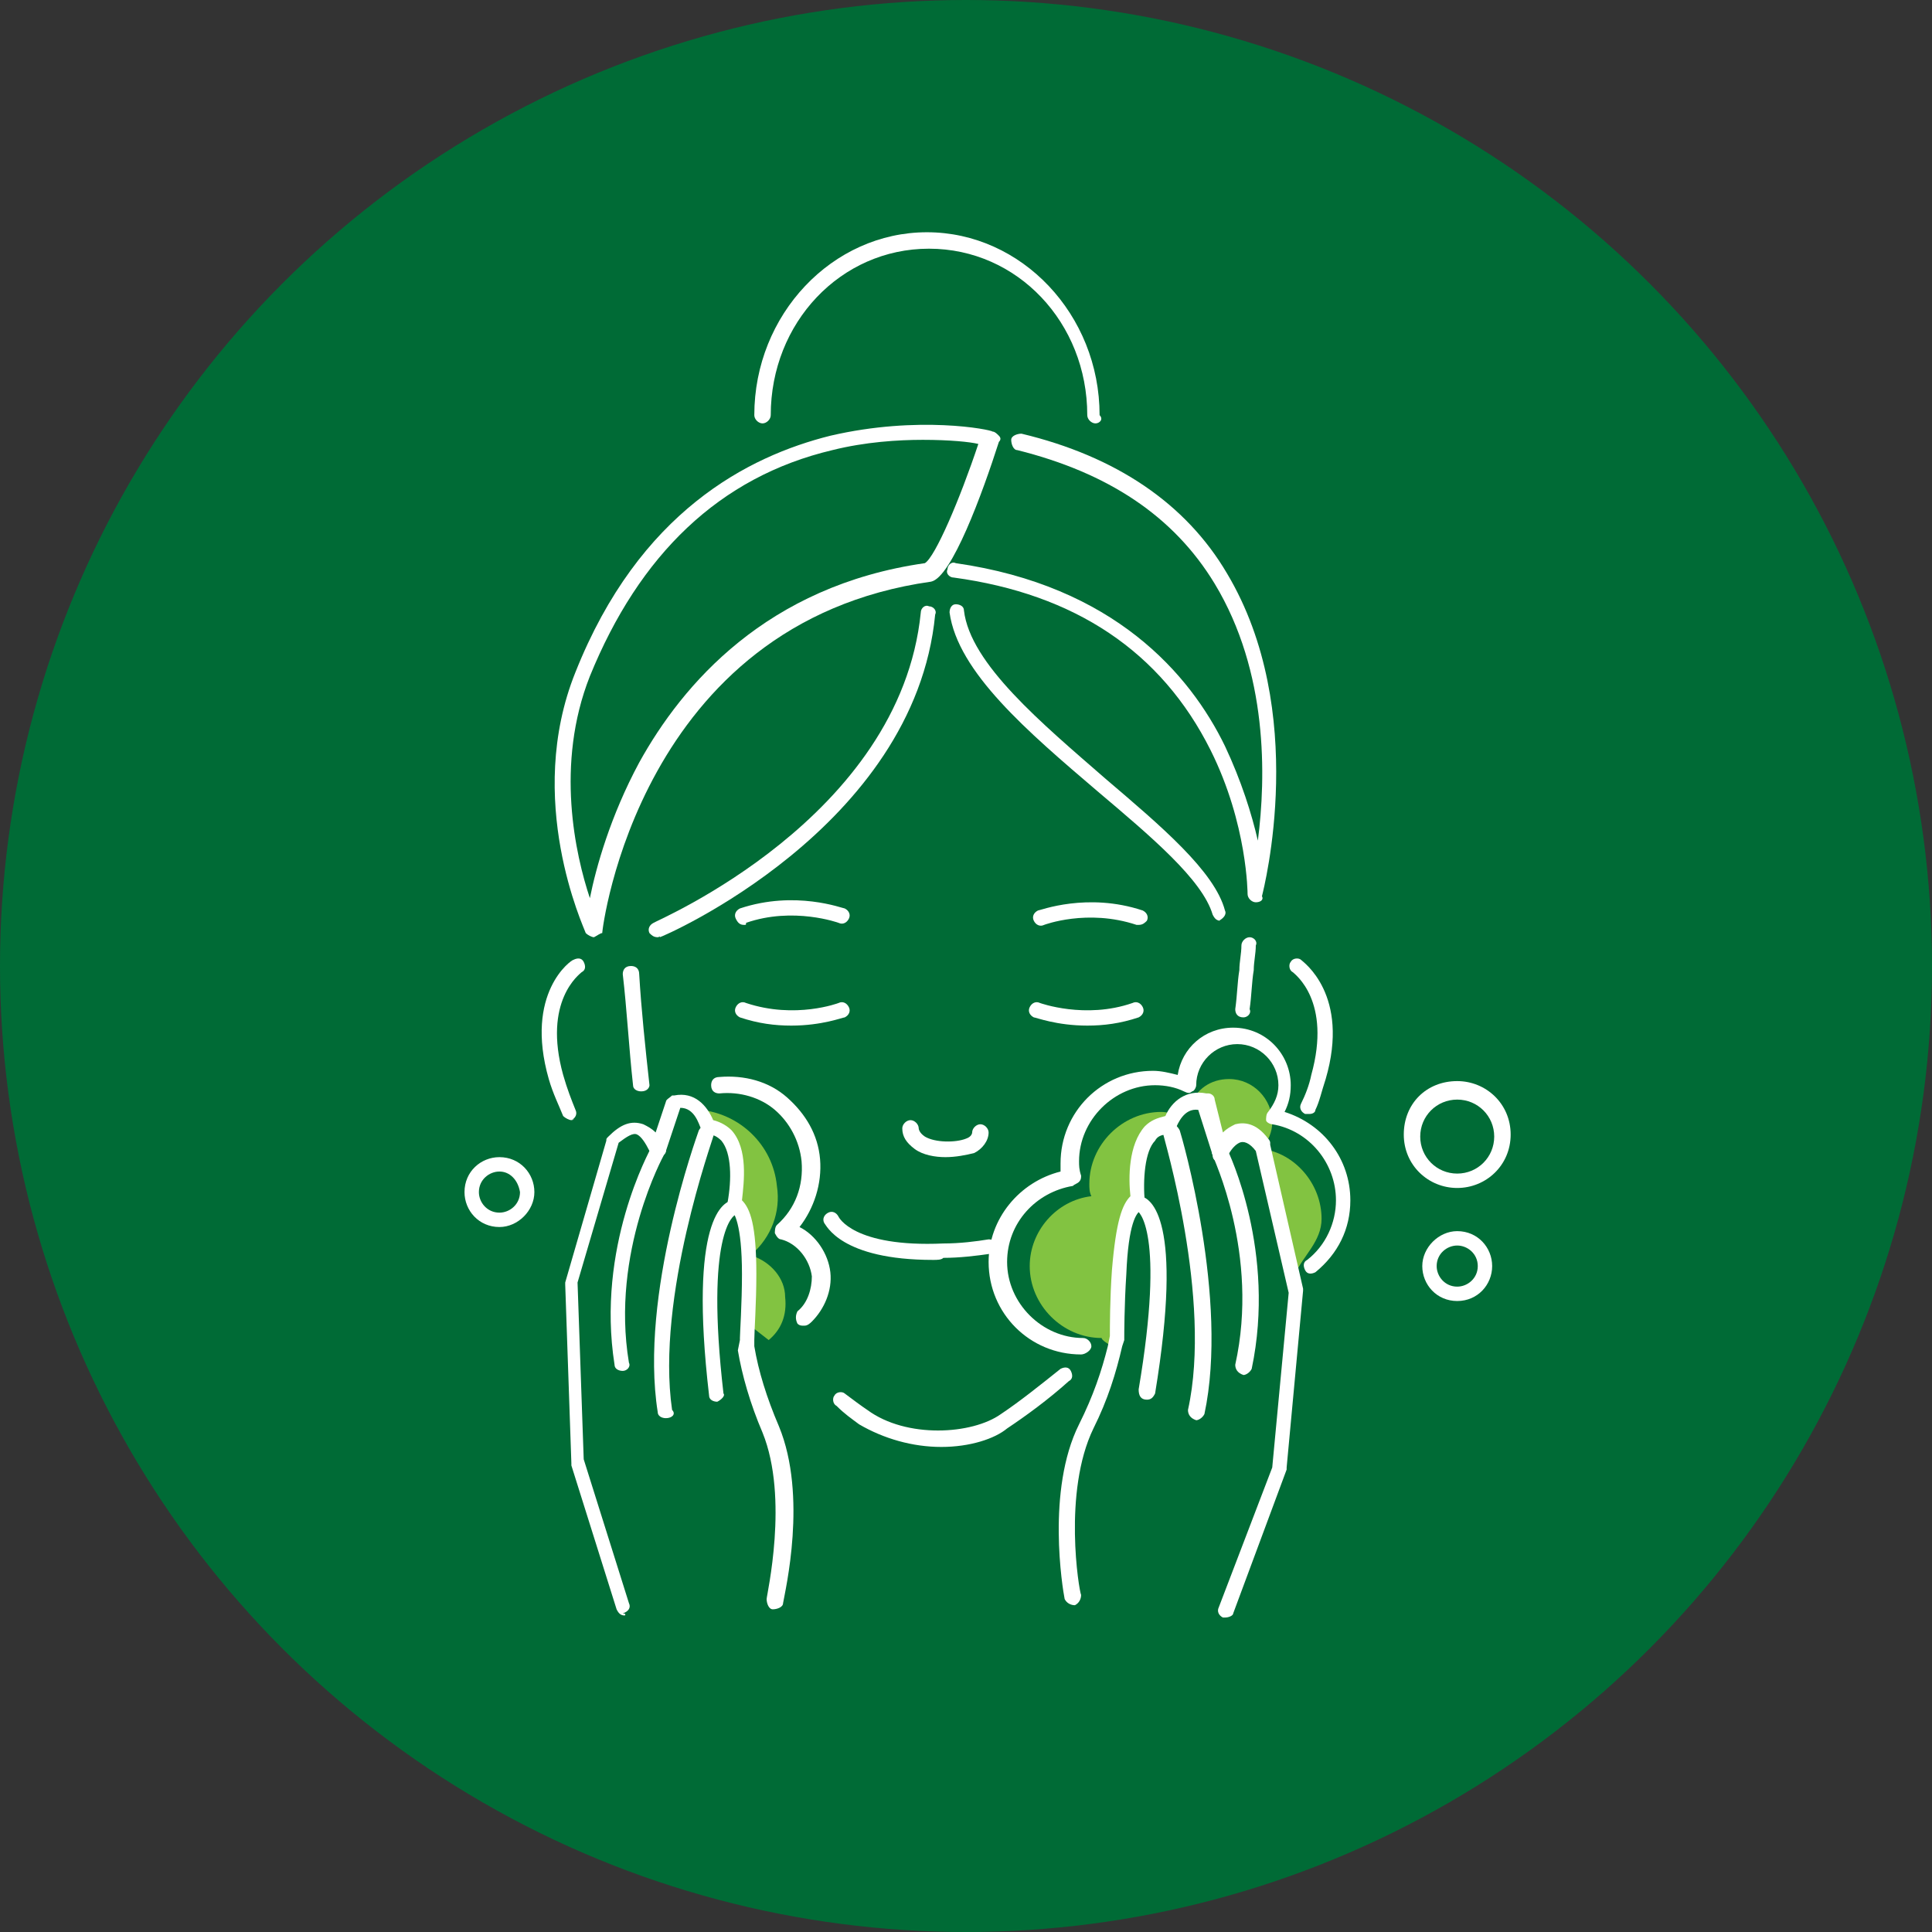<?xml version="1.0" encoding="utf-8"?>
<!-- Generator: Adobe Illustrator 24.2.3, SVG Export Plug-In . SVG Version: 6.00 Build 0)  -->
<svg version="1.1" id="Layer_1" xmlns="http://www.w3.org/2000/svg" xmlns:xlink="http://www.w3.org/1999/xlink" x="0px" y="0px"
	 viewBox="0 0 94 94" style="enable-background:new 0 0 94 94;" xml:space="preserve">
<rect x="0" y="0" width="94" height="94" fill="#333333" stroke="none"/>
<style type="text/css">
	.st0{fill:#006B36;}
	.st1{fill:#82C341;}
	.st2{fill:#FFFFFF;}
</style>
<circle class="st0" cx="47" cy="47" r="47"/>
<g>
	<g>
		<path class="st1" d="M36.6,61.1c0,0.3,0,0.6,0,0.9c0,1,0,1.9-0.1,2.5l0.9,0.7c0.6-0.5,0.9-1.2,0.8-2.1
			C38.2,62.2,37.5,61.4,36.6,61.1z"/>
		<path class="st1" d="M34.6,54.8c0.4,0,0.7,0.2,0.9,0.4c0.7,0.8,0.5,2.7,0.4,3.3c0.3,0.2,0.6,0.8,0.7,2.5c0.9-0.8,1.4-2,1.2-3.3
			c-0.2-2-1.8-3.5-3.7-3.7C34.4,54.2,34.5,54.5,34.6,54.8z"/>
	</g>
	<g>
		<path class="st1" d="M58.5,53.7l0.1,0l0.6,2.4c0.2-0.4,0.5-0.8,0.9-0.9c0.4-0.1,0.8,0.1,1.3,0.6l0,0l0,0.1l1.5,6.4
			c0-0.1,0.1-0.2,0.1-0.3c0.4-0.9,1.3-1.6,1.3-2.7c0-1.7-1.3-3.2-2.9-3.4c0.3-0.4,0.5-0.8,0.5-1.3c0-1.1-0.9-2.1-2.1-2.1
			c-0.9,0-1.6,0.5-1.9,1.3C58.1,53.7,58.3,53.7,58.5,53.7z"/>
		<path class="st1" d="M54.3,65.6c0-0.1,0-0.1,0-0.2l0.1-0.3c0-0.2,0-1.7,0.1-3.2c0.2-2.5,0.6-3.2,0.9-3.4c-0.1-0.6-0.2-2.5,0.6-3.3
			c0.3-0.3,0.6-0.4,0.9-0.4c0.1-0.2,0.2-0.4,0.3-0.6c-0.2,0-0.4-0.1-0.7-0.1c-1.9,0-3.5,1.6-3.5,3.5c0,0.2,0,0.4,0.1,0.6
			c-1.7,0.2-3,1.7-3,3.4c0,1.9,1.6,3.5,3.5,3.5C53.6,65.2,53.9,65.4,54.3,65.6z"/>
	</g>
	<g>
		<g>
			<path class="st2" d="M46,56.3c-0.5,0-1.1-0.1-1.5-0.4c-0.4-0.3-0.6-0.6-0.6-1c0-0.2,0.2-0.4,0.4-0.4c0.2,0,0.4,0.2,0.4,0.4
				c0,0,0,0.2,0.3,0.4c0.5,0.3,1.5,0.3,2,0.1c0.3-0.1,0.3-0.3,0.3-0.3c0-0.2,0.2-0.4,0.4-0.4c0.2,0,0.4,0.2,0.4,0.4
				c0,0.4-0.3,0.8-0.7,1C47,56.2,46.5,56.3,46,56.3z"/>
		</g>
		<g>
			<path class="st2" d="M31.2,53.1c-0.2,0-0.4-0.1-0.4-0.3c-0.2-1.8-0.3-3.7-0.5-5.4c0-0.2,0.1-0.4,0.4-0.4c0.2,0,0.4,0.1,0.4,0.4
				c0.1,1.7,0.3,3.6,0.5,5.4C31.6,52.9,31.5,53.1,31.2,53.1C31.2,53.1,31.2,53.1,31.2,53.1z"/>
		</g>
		<g>
			<path class="st2" d="M45.8,70.4c-1.4,0-2.8-0.4-4-1.1c-0.4-0.3-0.7-0.5-1.1-0.9c-0.2-0.1-0.2-0.4-0.1-0.5
				c0.1-0.2,0.4-0.2,0.5-0.1c0.4,0.3,0.8,0.6,1.1,0.8c1.9,1.4,5.1,1.2,6.5,0.2c0.9-0.6,1.9-1.4,2.9-2.2c0.2-0.1,0.4-0.1,0.5,0.1
				c0.1,0.2,0.1,0.4-0.1,0.5c-1,0.9-2.1,1.7-3,2.3C48.4,70,47.2,70.4,45.8,70.4z"/>
		</g>
		<g>
			<path class="st2" d="M60.5,49.5C60.5,49.5,60.5,49.5,60.5,49.5c-0.3,0-0.4-0.2-0.4-0.4c0.1-0.7,0.1-1.3,0.2-1.9
				c0-0.4,0.1-0.8,0.1-1.2c0-0.2,0.2-0.4,0.4-0.4c0.2,0,0.4,0.2,0.3,0.4c0,0.4-0.1,0.8-0.1,1.2c-0.1,0.6-0.1,1.2-0.2,1.9
				C60.9,49.3,60.7,49.5,60.5,49.5z"/>
		</g>
		<g>
			<path class="st2" d="M28.9,45.6c-0.1,0-0.3-0.1-0.4-0.2c-0.1-0.3-3-6.5-0.5-12.7c3.1-7.8,8.4-10.5,12.4-11.5
				c4.3-1,7.8-0.3,7.9-0.2c0.1,0,0.2,0.1,0.3,0.2c0.1,0.1,0.1,0.2,0,0.3c-0.8,2.5-2.3,6.6-3.3,6.8c-14.2,2-16,16.9-16,17.1
				C29.2,45.4,29.1,45.5,28.9,45.6C28.9,45.6,28.9,45.6,28.9,45.6z M44.9,21.4c-1.2,0-2.8,0.1-4.4,0.5c-5.5,1.3-9.4,5.1-11.8,11
				c-1.7,4.3-0.7,8.7,0,10.8c0.3-1.5,1-4,2.4-6.6c2.1-3.8,6.2-8.6,13.9-9.7c0.5-0.3,1.7-3.1,2.6-5.8C47.2,21.5,46.2,21.4,44.9,21.4z
				"/>
		</g>
		<g>
			<path class="st2" d="M61.1,43.9C61.1,43.9,61.1,43.9,61.1,43.9c-0.2,0-0.4-0.2-0.4-0.4c0,0,0-3.4-1.8-7
				c-2.4-4.8-6.6-7.6-12.5-8.4c-0.2,0-0.4-0.2-0.3-0.4c0-0.2,0.2-0.4,0.4-0.3c7.7,1.1,11.4,5.4,13.1,8.9c0.8,1.7,1.3,3.3,1.6,4.6
				c0.4-3.1,0.5-8.2-2.1-12.5c-2-3.3-5.2-5.4-9.6-6.5c-0.2,0-0.3-0.3-0.3-0.5c0-0.2,0.3-0.3,0.5-0.3c4.6,1.1,8,3.4,10,6.8
				c4,6.7,1.8,15.3,1.7,15.7C61.5,43.8,61.3,43.9,61.1,43.9z"/>
		</g>
		<g>
			<path class="st2" d="M32,45.6c-0.2,0-0.3-0.1-0.4-0.2c-0.1-0.2,0-0.4,0.2-0.5c0.1-0.1,12-5.1,13-15.1c0-0.2,0.2-0.4,0.4-0.3
				c0.2,0,0.4,0.2,0.3,0.4c-1,10.4-13.3,15.7-13.4,15.7C32.1,45.5,32.1,45.6,32,45.6z"/>
		</g>
		<g>
			<path class="st2" d="M45.4,61.3c-4.5,0-5.2-1.7-5.3-1.8c-0.1-0.2,0-0.4,0.2-0.5c0.2-0.1,0.4,0,0.5,0.2c0,0,0.7,1.5,5.1,1.3
				c0.8,0,1.6-0.1,2.2-0.2c0.2,0,0.4,0.1,0.4,0.3c0,0.2-0.1,0.4-0.3,0.4c-0.7,0.1-1.5,0.2-2.3,0.2C45.8,61.3,45.6,61.3,45.4,61.3z"
				/>
		</g>
		<g>
			<path class="st2" d="M55.4,45c0,0-0.1,0-0.1,0c-2.4-0.8-4.5,0-4.5,0c-0.2,0.1-0.4,0-0.5-0.2c-0.1-0.2,0-0.4,0.2-0.5
				c0.1,0,2.4-0.9,5.1,0c0.2,0.1,0.3,0.3,0.2,0.5C55.7,44.9,55.6,45,55.4,45z"/>
		</g>
		<g>
			<path class="st2" d="M36.2,45c-0.2,0-0.3-0.1-0.4-0.3c-0.1-0.2,0-0.4,0.2-0.5c2.7-0.9,5,0,5.1,0c0.2,0.1,0.3,0.3,0.2,0.5
				c-0.1,0.2-0.3,0.3-0.5,0.2l0,0c0,0-2.2-0.8-4.5,0C36.3,45,36.3,45,36.2,45z"/>
		</g>
		<g>
			<path class="st2" d="M38.5,49.9c-0.8,0-1.6-0.1-2.5-0.4c-0.2-0.1-0.3-0.3-0.2-0.5c0.1-0.2,0.3-0.3,0.5-0.2c2.4,0.8,4.5,0,4.5,0
				c0.2-0.1,0.4,0,0.5,0.2c0.1,0.2,0,0.4-0.2,0.5C41,49.5,40,49.9,38.5,49.9z"/>
		</g>
		<g>
			<path class="st2" d="M52.9,49.9c-1.5,0-2.5-0.4-2.6-0.4c-0.2-0.1-0.3-0.3-0.2-0.5c0.1-0.2,0.3-0.3,0.5-0.2l0,0c0,0,2.2,0.8,4.5,0
				c0.2-0.1,0.4,0,0.5,0.2c0.1,0.2,0,0.4-0.2,0.5C54.5,49.8,53.7,49.9,52.9,49.9z"/>
		</g>
		<g>
			<path class="st2" d="M27.8,54.5c-0.1,0-0.3-0.1-0.4-0.2c-0.2-0.5-0.5-1.1-0.7-1.8c-1.2-4.2,1.1-5.8,1.2-5.8
				c0.2-0.1,0.4-0.1,0.5,0.1c0.1,0.2,0.1,0.4-0.1,0.5c-0.1,0.1-1.9,1.4-0.9,5c0.2,0.7,0.4,1.2,0.6,1.7c0.1,0.2,0,0.4-0.2,0.5
				C28,54.4,27.9,54.5,27.8,54.5z"/>
		</g>
		<g>
			<path class="st2" d="M63.7,54.2c-0.1,0-0.1,0-0.2,0c-0.2-0.1-0.3-0.3-0.2-0.5c0.2-0.4,0.4-0.9,0.5-1.4c1-3.6-0.8-4.9-0.9-5
				c-0.2-0.1-0.2-0.4-0.1-0.5c0.1-0.2,0.4-0.2,0.5-0.1c0.1,0.1,2.4,1.7,1.2,5.8c-0.2,0.6-0.3,1.1-0.5,1.5
				C64,54.1,63.9,54.2,63.7,54.2z"/>
		</g>
		<g>
			<path class="st2" d="M59.4,44.8c-0.2,0-0.3-0.1-0.4-0.3c-0.5-1.7-3-3.8-5.6-6c-3.4-2.9-6.8-5.8-7.2-8.7c0-0.2,0.1-0.4,0.3-0.4
				c0.2,0,0.4,0.1,0.4,0.3c0.3,2.6,3.8,5.5,6.9,8.2c2.7,2.3,5.3,4.5,5.8,6.4c0.1,0.2-0.1,0.4-0.3,0.5C59.5,44.8,59.4,44.8,59.4,44.8
				z"/>
		</g>
		<g>
			<path class="st2" d="M53.3,20.6c-0.2,0-0.4-0.2-0.4-0.4c0-4.5-3.4-8.1-7.7-8.1s-7.7,3.6-7.7,8.1c0,0.2-0.2,0.4-0.4,0.4
				c-0.2,0-0.4-0.2-0.4-0.4c0-4.9,3.8-8.9,8.4-8.9s8.4,4,8.4,8.9C53.7,20.4,53.5,20.6,53.3,20.6z"/>
		</g>
		<g>
			<g>
				<path class="st2" d="M59.6,78.7c0,0-0.1,0-0.1,0c-0.2-0.1-0.3-0.3-0.2-0.5l2.6-6.8l0.8-8.5L61.1,56c-0.3-0.4-0.6-0.5-0.8-0.4
					c-0.2,0.1-0.4,0.3-0.6,0.7c-0.1,0.2-0.2,0.2-0.4,0.2c-0.2,0-0.3-0.1-0.3-0.3L58.3,54c-0.7-0.1-1,0.7-1.1,0.9
					c-0.1,0.2-0.2,0.3-0.4,0.3c0,0,0,0,0,0c-0.3,0-0.5,0.1-0.6,0.3c-0.5,0.5-0.6,1.9-0.5,3c0,0.2-0.1,0.3-0.2,0.4
					c-0.2,0.1-0.6,0.6-0.7,3.1c-0.1,1.5-0.1,3-0.1,3.1c0,0,0,0.1,0,0.1l-0.1,0.3c-0.3,1.3-0.7,2.6-1.4,4c-1.5,3.1-0.7,7.9-0.6,8.1
					c0,0.2-0.1,0.4-0.3,0.5c-0.2,0-0.4-0.1-0.5-0.3c-0.1-0.5-0.9-5.3,0.7-8.5c0.7-1.4,1.1-2.6,1.4-3.8L54,65c0-0.4,0-1.8,0.1-3.2
					c0.2-2.4,0.5-3.2,0.9-3.6c-0.1-0.9-0.1-2.5,0.7-3.4c0.3-0.3,0.6-0.4,1-0.5c0.3-0.7,1-1.3,2-1.1l0.1,0c0.1,0,0.3,0.1,0.3,0.3
					l0.4,1.6c0.2-0.2,0.4-0.3,0.6-0.4c0.4-0.1,1-0.1,1.6,0.7l0,0c0,0,0.1,0.1,0.1,0.2l0,0.1l1.6,7c0,0,0,0.1,0,0.1l-0.8,8.6
					c0,0,0,0.1,0,0.1L60,78.5C60,78.6,59.8,78.7,59.6,78.7z"/>
			</g>
			<g>
				<path class="st2" d="M60.5,66.9C60.4,66.9,60.4,66.9,60.5,66.9c-0.3-0.1-0.4-0.3-0.4-0.5c1.2-5.4-1.1-10.1-1.1-10.2
					c-0.1-0.2,0-0.4,0.2-0.5c0.2-0.1,0.4,0,0.5,0.2c0.1,0.2,2.4,5,1.2,10.7C60.8,66.8,60.6,66.9,60.5,66.9z"/>
			</g>
			<g>
				<path class="st2" d="M55.8,68.1C55.8,68.1,55.7,68.1,55.8,68.1c-0.3,0-0.4-0.2-0.4-0.5c1.3-7.7,0-8.7-0.1-8.7
					c-0.2-0.1-0.3-0.2-0.3-0.4c0-0.2,0.2-0.4,0.5-0.3c0.5,0.1,2.1,1.1,0.7,9.6C56.1,68,56,68.1,55.8,68.1z M55.3,58.9
					C55.3,58.9,55.3,58.9,55.3,58.9C55.3,58.9,55.3,58.9,55.3,58.9z M55.3,58.9C55.3,58.9,55.3,58.9,55.3,58.9
					C55.3,58.9,55.3,58.9,55.3,58.9z M55.3,58.9C55.3,58.9,55.3,58.9,55.3,58.9C55.3,58.9,55.3,58.9,55.3,58.9z"/>
			</g>
			<g>
				<path class="st2" d="M58.2,69.1C58.1,69.1,58.1,69.1,58.2,69.1c-0.3-0.1-0.4-0.3-0.4-0.5c1.2-5.4-1.2-13.3-1.2-13.4
					c-0.1-0.2,0.1-0.4,0.3-0.5c0.2-0.1,0.4,0.1,0.5,0.3c0.1,0.3,2.4,8.2,1.2,13.8C58.5,69,58.3,69.1,58.2,69.1z"/>
			</g>
		</g>
		<g>
			<path class="st2" d="M52.6,65.9c-2.5,0-4.5-2-4.5-4.5c0-2.1,1.5-3.9,3.5-4.4c0-0.1,0-0.3,0-0.4c0-2.5,2-4.5,4.5-4.5
				c0.4,0,0.8,0.1,1.2,0.2C57.5,51,58.6,50,60,50c1.6,0,2.8,1.3,2.8,2.8c0,0.5-0.1,0.9-0.3,1.3c1.9,0.6,3.2,2.3,3.2,4.3
				c0,1.4-0.6,2.6-1.7,3.5c-0.2,0.1-0.4,0.1-0.5-0.1c-0.1-0.2-0.1-0.4,0.1-0.5c0.9-0.7,1.4-1.8,1.4-2.9c0-1.8-1.3-3.4-3.1-3.7
				c-0.1,0-0.3-0.1-0.3-0.2c0-0.1,0-0.3,0.1-0.4c0.3-0.4,0.5-0.8,0.5-1.3c0-1.1-0.9-2-2-2c-1.1,0-2,0.9-2,2c0,0.1-0.1,0.3-0.2,0.3
				c-0.1,0.1-0.2,0.1-0.4,0c-0.4-0.2-0.9-0.3-1.4-0.3c-2,0-3.7,1.7-3.7,3.7c0,0.2,0,0.4,0.1,0.7c0,0.1,0,0.2-0.1,0.3
				c-0.1,0.1-0.2,0.1-0.3,0.2c-1.8,0.3-3.2,1.8-3.2,3.7c0,2,1.7,3.7,3.7,3.7c0.2,0,0.4,0.2,0.4,0.4S52.8,65.9,52.6,65.9z"/>
		</g>
		<g>
			<path class="st2" d="M39.1,64.5c-0.1,0-0.2,0-0.3-0.1c-0.1-0.2-0.1-0.4,0-0.6c0.5-0.4,0.7-1.1,0.7-1.7c-0.1-0.8-0.7-1.6-1.5-1.8
				c-0.1,0-0.2-0.1-0.3-0.3c0-0.1,0-0.3,0.1-0.4c0.9-0.8,1.3-1.9,1.2-3.1c-0.1-1-0.6-1.9-1.3-2.5C37,53.4,36,53.1,35,53.2
				c-0.2,0-0.4-0.1-0.4-0.4c0-0.2,0.1-0.4,0.4-0.4c1.2-0.1,2.4,0.2,3.3,1c0.9,0.8,1.5,1.8,1.6,3c0.1,1.2-0.3,2.4-1,3.3
				c0.8,0.4,1.4,1.3,1.5,2.2c0.1,0.9-0.3,1.8-0.9,2.4C39.3,64.5,39.2,64.5,39.1,64.5z"/>
		</g>
		<g>
			<g>
				<path class="st2" d="M30.4,78.6c-0.2,0-0.3-0.1-0.4-0.3l-2.2-7c0,0,0-0.1,0-0.1l-0.3-8.7c0,0,0-0.1,0-0.1l2-6.9
					c0-0.1,0-0.1,0.1-0.2l0,0c0.6-0.6,1.1-0.8,1.7-0.6c0.2,0.1,0.4,0.2,0.6,0.4l0.5-1.5c0-0.1,0.2-0.2,0.3-0.3l0.1,0
					c1-0.2,1.6,0.5,1.9,1.2c0.4,0.1,0.7,0.3,0.9,0.5c0.8,0.9,0.6,2.5,0.5,3.4c0.4,0.4,0.7,1.2,0.7,3.6c0,1.4-0.1,2.8-0.1,3.2l0,0.3
					c0.2,1.2,0.6,2.5,1.2,3.9c1.4,3.4,0.3,8,0.2,8.6c0,0.2-0.3,0.3-0.5,0.3c-0.2,0-0.3-0.3-0.3-0.5c0-0.2,1.1-4.9-0.2-8.1
					c-0.6-1.4-1-2.8-1.2-4L36,65.2c0,0,0-0.1,0-0.1c0-0.2,0.1-1.7,0.1-3.1c0-2.5-0.4-3-0.5-3.1c-0.1-0.1-0.2-0.2-0.2-0.4
					c0.2-1.1,0.2-2.4-0.3-3c-0.2-0.2-0.4-0.3-0.6-0.3c-0.2,0-0.3-0.1-0.4-0.3c-0.1-0.2-0.3-1-1-1c0,0,0,0,0,0l-0.7,2.1
					c-0.1,0.2-0.2,0.3-0.4,0.3c-0.2,0-0.3-0.1-0.4-0.3c-0.2-0.4-0.4-0.7-0.6-0.8c-0.2-0.1-0.5,0.1-0.9,0.4l-2,6.8l0.3,8.6l2.2,7
					c0.1,0.2,0,0.4-0.3,0.5C30.5,78.5,30.4,78.6,30.4,78.6z"/>
			</g>
			<g>
				<path class="st2" d="M30.3,66.7c-0.2,0-0.4-0.1-0.4-0.3C29,60.7,31.6,56,31.7,55.8c0.1-0.2,0.3-0.3,0.5-0.1
					c0.2,0.1,0.3,0.3,0.1,0.5c0,0-2.6,4.7-1.7,10.1C30.7,66.5,30.5,66.7,30.3,66.7C30.3,66.7,30.3,66.7,30.3,66.7z"/>
			</g>
			<g>
				<path class="st2" d="M34.9,68.2c-0.2,0-0.4-0.1-0.4-0.3c-1-8.6,0.7-9.5,1.2-9.5c0.2,0,0.4,0.1,0.4,0.3c0,0.2-0.1,0.4-0.3,0.4
					c-0.1,0-1.5,0.9-0.6,8.7C35.3,67.9,35.1,68.1,34.9,68.2C34.9,68.1,34.9,68.2,34.9,68.2z M35.8,59C35.8,59,35.8,59,35.8,59
					C35.8,59,35.8,59,35.8,59z M35.8,59C35.8,59,35.8,59,35.8,59C35.8,59,35.8,59,35.8,59z"/>
			</g>
			<g>
				<path class="st2" d="M32.4,69c-0.2,0-0.4-0.1-0.4-0.3c-0.9-5.7,1.9-13.4,2-13.7c0.1-0.2,0.3-0.3,0.5-0.2
					c0.2,0.1,0.3,0.3,0.2,0.5c0,0.1-2.8,7.8-2,13.3C32.9,68.8,32.7,69,32.4,69C32.5,69,32.5,69,32.4,69z"/>
			</g>
		</g>
		<g>
			<path class="st2" d="M70.9,57.8c-1.4,0-2.6-1.1-2.6-2.6s1.1-2.6,2.6-2.6c1.4,0,2.6,1.1,2.6,2.6S72.3,57.8,70.9,57.8z M70.9,53.5
				c-1,0-1.8,0.8-1.8,1.8c0,1,0.8,1.8,1.8,1.8c1,0,1.8-0.8,1.8-1.8C72.7,54.3,71.9,53.5,70.9,53.5z"/>
		</g>
		<g>
			<path class="st2" d="M70.9,63.3c-1,0-1.7-0.8-1.7-1.7s0.8-1.7,1.7-1.7c1,0,1.7,0.8,1.7,1.7S71.9,63.3,70.9,63.3z M70.9,60.6
				c-0.5,0-1,0.4-1,1c0,0.5,0.4,1,1,1c0.5,0,1-0.4,1-1C71.9,61,71.4,60.6,70.9,60.6z"/>
		</g>
		<g>
			<path class="st2" d="M24.3,59.7c-1,0-1.7-0.8-1.7-1.7c0-1,0.8-1.7,1.7-1.7c1,0,1.7,0.8,1.7,1.7C26,58.9,25.2,59.7,24.3,59.7z
				 M24.3,57c-0.5,0-1,0.4-1,1c0,0.5,0.4,1,1,1c0.5,0,1-0.4,1-1C25.2,57.4,24.8,57,24.3,57z"/>
		</g>
	</g>
</g>
</svg>
